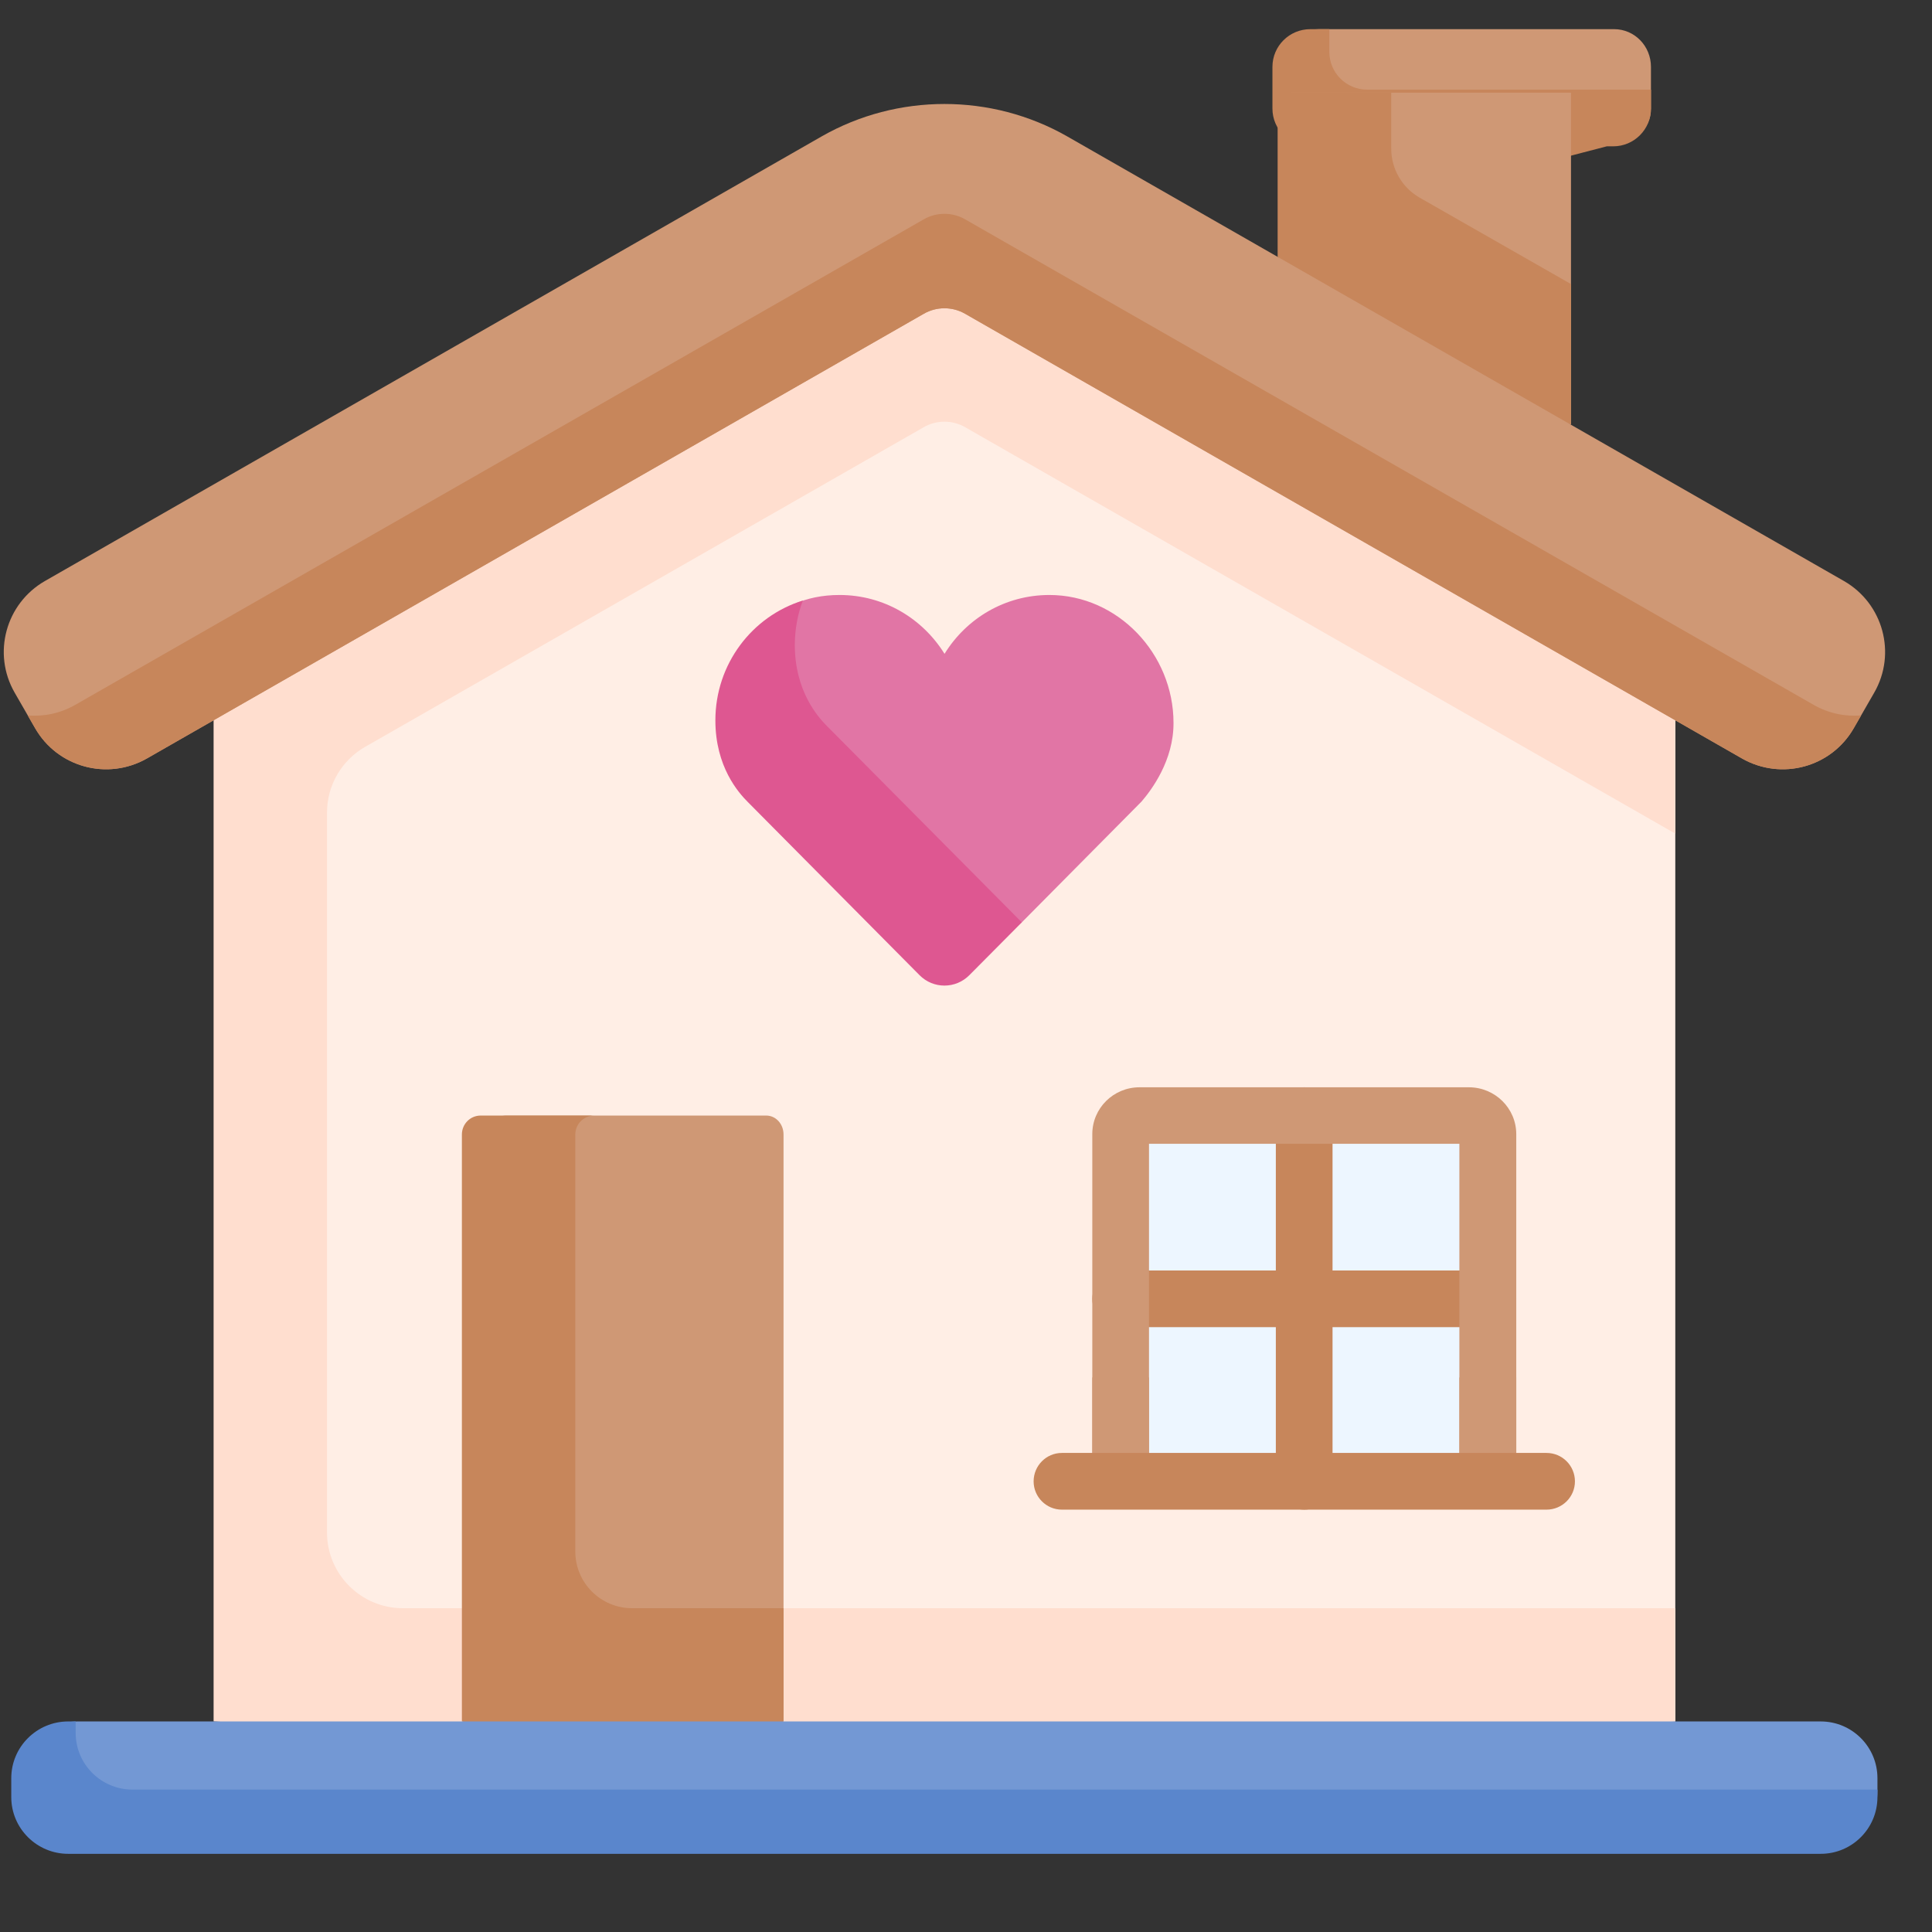 <svg version="1.2" xmlns="http://www.w3.org/2000/svg" viewBox="0 0 108 108" width="108" height="108">
	<rect x="0" y="0" width="108" height="108" fill="#333333" stroke="none"/>
	<style>
		.s0 { fill: #ffeee5 } 
		.s1 { fill: #e175a5 } 
		.s2 { fill: #de5791 } 
		.s3 { fill: #cf9875 } 
		.s4 { fill: #c7865b } 
		.s5 { fill: #ffdecf } 
		.s6 { fill: #7398d4 } 
		.s7 { fill: #5a86cc } 
		.s8 { fill: #edf6ff } 
	</style>
	<path id="Path 170" class="s0" d="m93.65 96.23l-37.57 2.12-40.71-2.12v-55.97l39.14-28.37 39.14 28.37z"/>
	<path id="Path 171" class="s1" d="m54.19 53.43c-0.77 0.77-2.02 0.77-2.79 0l-8.56-8.85c-0.51-0.52-1.81-1.97-1.81-4.56 0-3.88 2.06-6.76 5.9-6.76 2.48 0 4.64 1.31 5.87 3.29 1.22-1.98 3.38-3.29 5.86-3.29 3.83 0 6.94 3.29 6.94 7.15 0.01 2.1-1.23 3.75-1.79 4.4q-0.02 0.02-0.03 0.03l-6.66 6.72z"/>
	<path id="Path 172" class="s2" d="m57.12 51.56l-10.88-10.96c-0.51-0.51-1.81-1.96-1.81-4.56q0.01-1.31 0.45-2.47c-2.84 0.88-4.89 3.55-4.89 6.7 0 2.59 1.29 4.04 1.81 4.56l9.6 9.68c0.77 0.78 2.02 0.78 2.79 0z"/>
	<path id="Path 173" class="s3" d="m90.25 7.86l-8.02-1.73-8.49 2.05c-1.13 0-2.06-0.95-2.06-2.11v-2.33c0-1.17 0.93-2.11 2.06-2.11h16.49c1.14 0 2.06 0.94 2.06 2.11v2.33c0 1.16-0.9 1.79-2.04 1.79z"/>
	<path id="Path 174" class="s4" d="m76.42 5.01c-1.17 0-2.11-0.95-2.11-2.11v-1.27h-1.06c-1.17 0-2.12 0.94-2.12 2.11v2.33c0 1.16 0.95 2.11 2.12 2.11h0.17l8.29 2.11 8.11-2.11h0.36c1.17 0 2.11-0.95 2.11-2.11v-1.06z"/>
	<path id="Path 175" class="s3" d="m87.82 23.73l-7.81-2.57-7.81-6.8v-9.18h15.62z"/>
	<path id="Path 176" class="s4" d="m77.77 8.3v-3.12h-6.35v9.18l8.2 6.8 8.2 2.57v-7.85l-8.46-4.83c-0.99-0.57-1.59-1.61-1.59-2.75z"/>
	<path id="Path 177" class="s5" d="m51.64 23.88c0.71-0.41 1.6-0.41 2.31 0l39.7 22.72v-7.44l-40.47-27q-0.39-0.02-0.77 0l-40.47 26.75v7.69 49.63l42.49 2.12 39.22-2.12v-6.33h-71.13c-2.34 0-4.24-1.9-4.24-4.23v-40.25c0-1.52 0.82-2.92 2.13-3.67z"/>
	<path id="Path 178" class="s3" d="m42.83 62.36h-14.54c-0.53 0-0.96 0.47-0.96 1.06v32.81l8.23 2.12 8.24-2.12v-32.81c0-0.59-0.43-1.06-0.97-1.06z"/>
	<path id="Path 179" class="s4" d="m35.34 89.9c-1.76 0-3.18-1.42-3.18-3.17v-23.31c0-0.59 0.48-1.06 1.06-1.06h-6.35c-0.58 0-1.05 0.47-1.05 1.06v26.48 6.33l8.99 2.12 8.99-2.12v-6.33z"/>
	<path id="Path 180" class="s6" d="m101.78 96.23h-97.46c-1.76 0-3.18 1.42-3.18 3.17v0.75c0 1.75 1.42 3.17 3.18 3.17h97.46c1.75 0 3.17-1.42 3.17-3.17v-0.75c0-1.75-1.42-3.17-3.17-3.17z"/>
	<path id="Path 181" class="s7" d="m7.41 100.04c-1.76 0-3.18-1.42-3.18-3.17v-0.64h-0.42c-1.75 0-3.18 1.42-3.18 3.17v1.06c0 1.75 1.43 3.17 3.18 3.17h97.97c1.75 0 3.17-1.42 3.17-3.17v-0.42z"/>
	<path id="Path 182" class="s8" d="m83.17 82.85h-20.53v-19.43c0-0.59 0.48-1.06 1.06-1.06h18.41c0.59 0 1.06 0.47 1.06 1.06z"/>
	<path id="Path 183" class="s4" d="m83.17 71.02h-8.68v-8.66c0-0.88-0.71-1.58-1.58-1.58-0.88 0-1.59 0.7-1.59 1.58v8.66h-8.68c-0.87 0-1.58 0.71-1.58 1.59 0 0.87 0.71 1.58 1.58 1.58h8.68v8.62c0 0.87 0.71 1.58 1.59 1.58 0.87 0 1.58-0.71 1.58-1.58v-8.62h8.68c0.88 0 1.59-0.71 1.59-1.58 0-0.88-0.71-1.59-1.59-1.59z"/>
	<path id="Path 184" fill-rule="evenodd" class="s3" d="m61.06 77h3.17v5.53c0 0.87-0.71 1.58-1.59 1.58-0.87 0-1.58-0.71-1.58-1.58zm23.7 0v5.53c0 0.87-0.71 1.58-1.59 1.58-0.88 0-1.59-0.71-1.59-1.58v-5.53z"/>
	<path id="Path 185" class="s3" d="m83.17 84.11c-0.88 0-1.59-0.71-1.59-1.58v-18.59h-17.35v18.59c0 0.87-0.71 1.58-1.59 1.58-0.87 0-1.58-0.71-1.58-1.58v-19.13c0-1.45 1.18-2.62 2.64-2.62h18.41c1.46 0 2.65 1.17 2.65 2.62v19.13c0 0.87-0.71 1.58-1.59 1.58z"/>
	<path id="Path 186" class="s4" d="m86.45 84.39h-27.09c-0.87 0-1.58-0.71-1.58-1.58 0-0.88 0.71-1.59 1.58-1.59h27.09c0.88 0 1.59 0.71 1.59 1.59 0 0.87-0.71 1.58-1.59 1.58z"/>
	<path id="Path 187" class="s3" d="m45.94 7.62c4.23-2.41 9.48-2.41 13.71 0l43.43 24.86c2.19 1.26 2.95 4.05 1.69 6.24l-1.14 1.98c-1.26 2.2-4.05 2.95-6.25 1.7l-43.43-24.86c-0.71-0.41-1.6-0.41-2.31 0l-43.43 24.86c-2.2 1.25-4.99 0.5-6.25-1.7l-1.14-1.98c-1.26-2.19-0.5-4.98 1.69-6.24z"/>
	<path id="Path 188" class="s4" d="m104.04 39.99l-0.41 0.71c-1.26 2.2-4.05 2.95-6.25 1.7l-43.43-24.86c-0.71-0.41-1.6-0.41-2.31 0l-43.43 24.86c-2.2 1.25-4.99 0.5-6.25-1.7l-0.41-0.71c0.89 0.08 1.82-0.11 2.66-0.59l47.43-27.14c0.71-0.41 1.6-0.41 2.31 0l47.43 27.14c0.84 0.48 1.77 0.67 2.66 0.59z"/>
</svg>